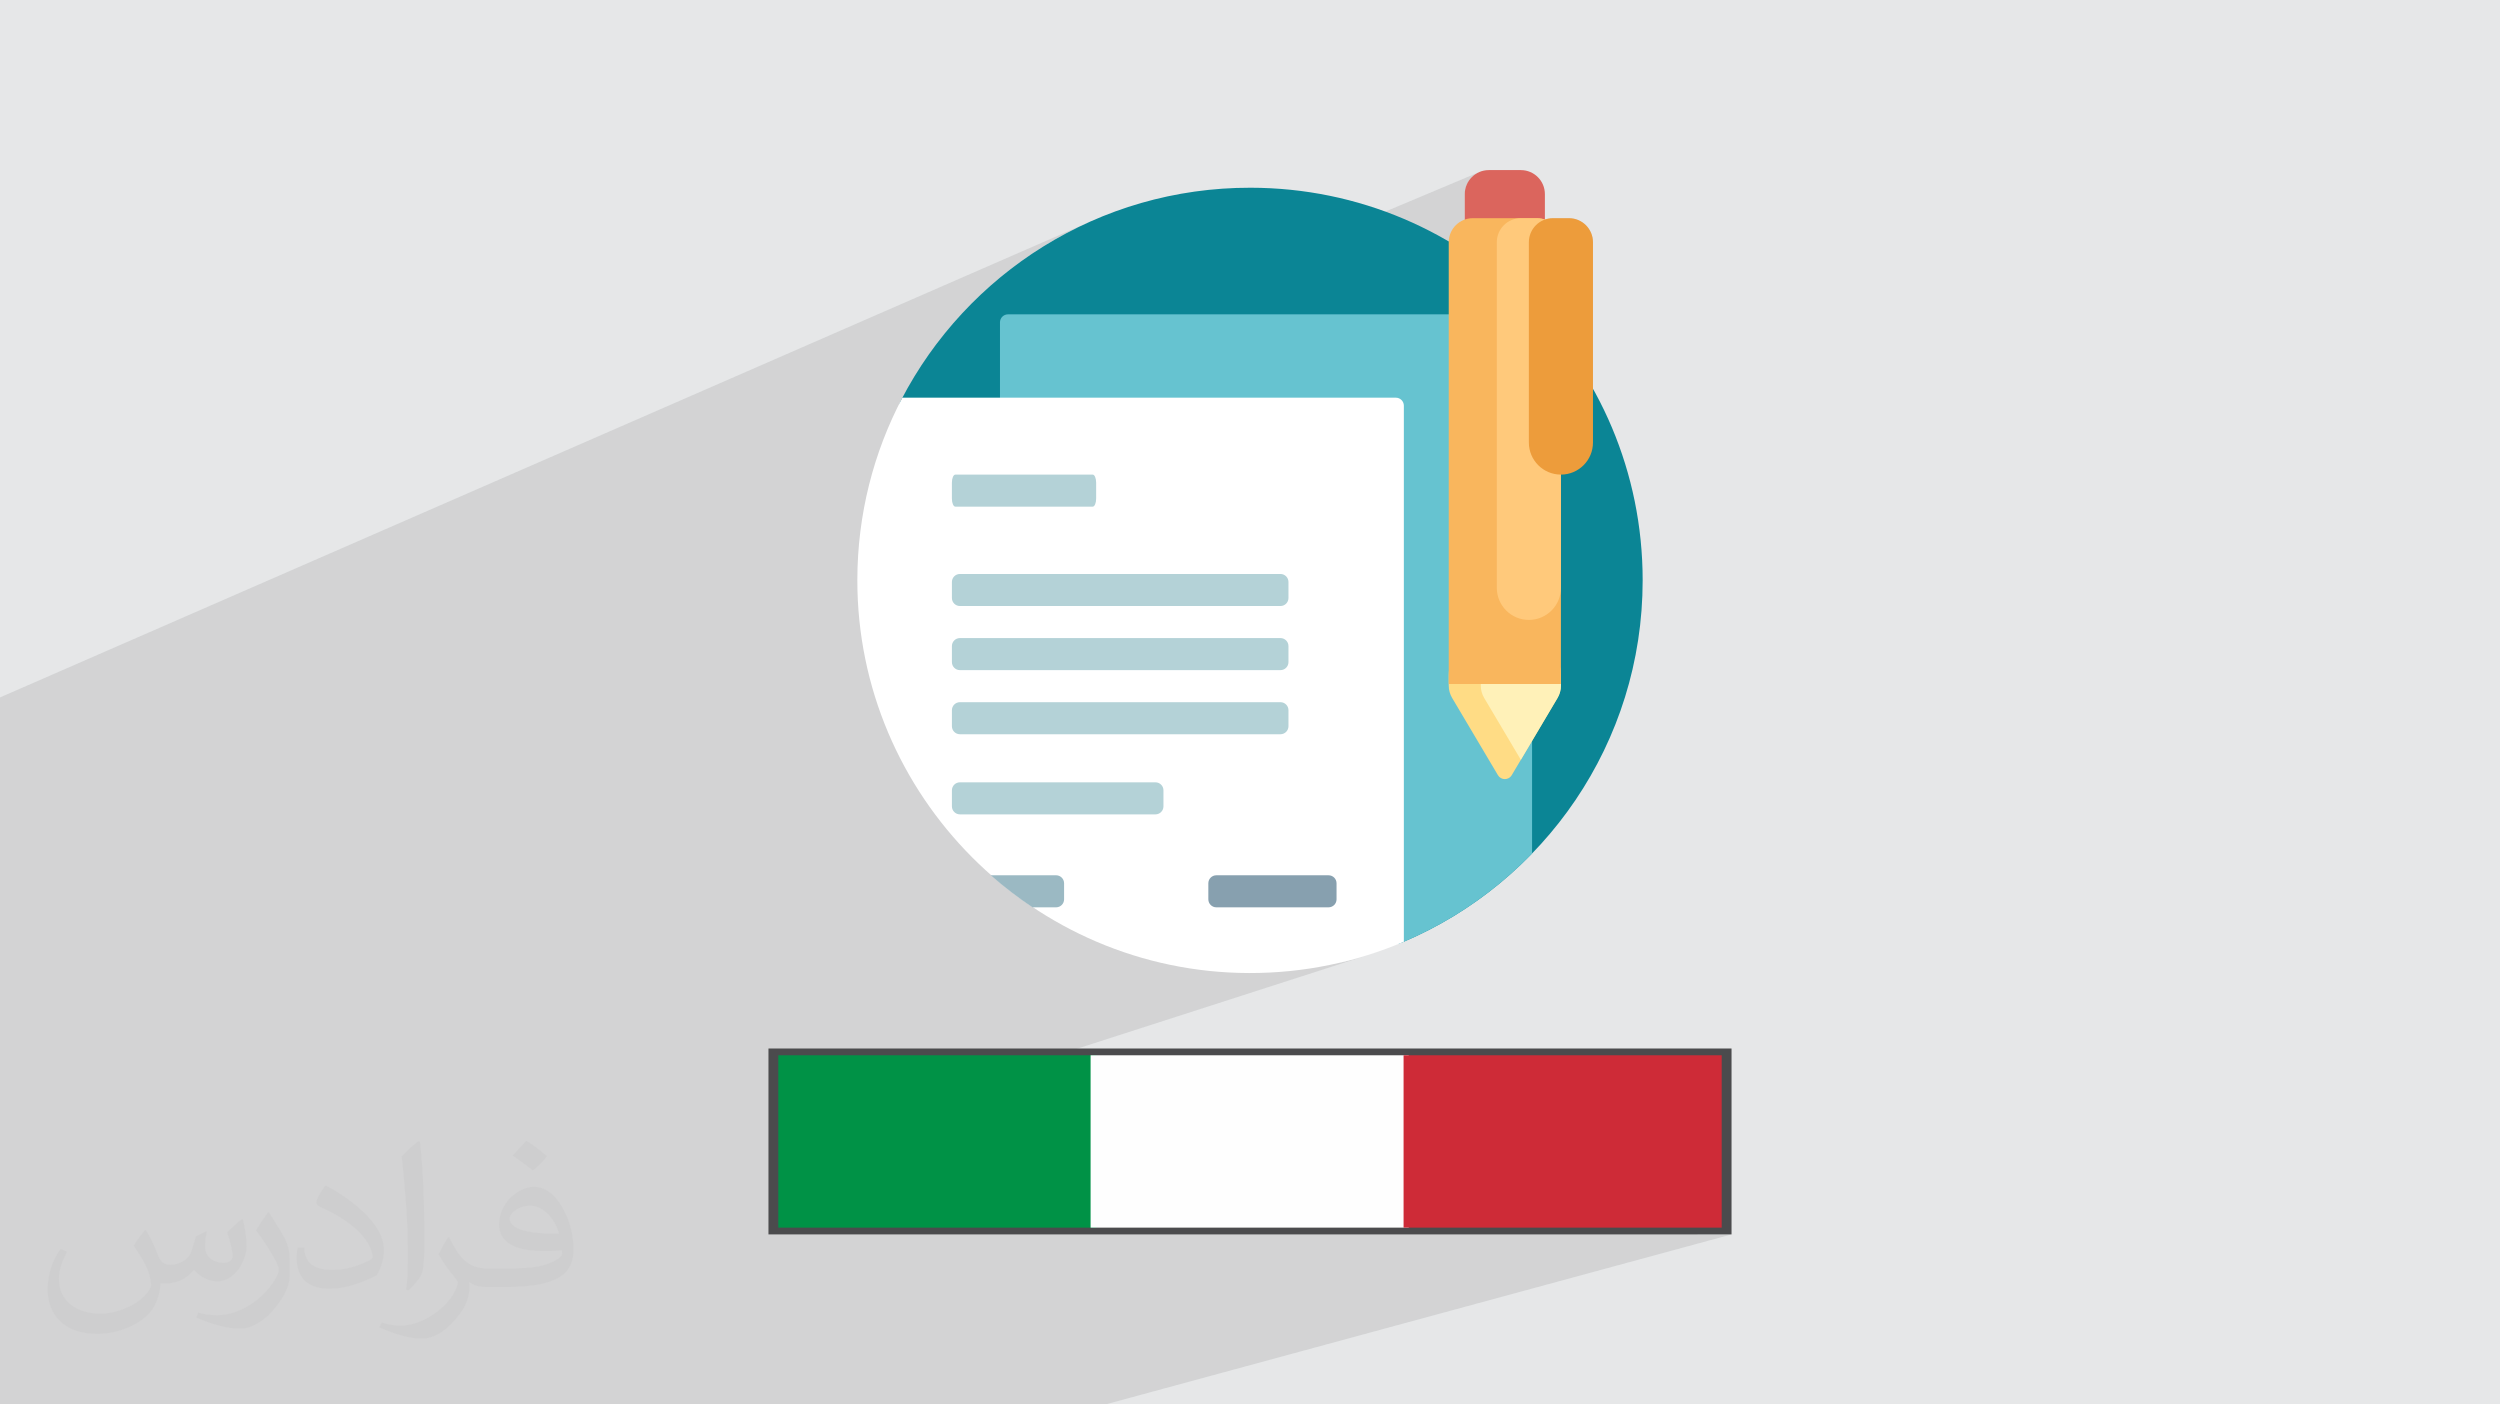 <?xml version="1.0" encoding="UTF-8"?>
<!DOCTYPE svg PUBLIC "-//W3C//DTD SVG 1.0//EN" "http://www.w3.org/TR/2001/REC-SVG-20010904/DTD/svg10.dtd">
<!-- Creator: CorelDRAW -->
<svg xmlns="http://www.w3.org/2000/svg" xml:space="preserve" width="94.192mm" height="52.917mm" version="1.0" style="shape-rendering:geometricPrecision; text-rendering:geometricPrecision; image-rendering:optimizeQuality; fill-rule:evenodd; clip-rule:evenodd"
viewBox="0 0 9404.92 5283.66"
 xmlns:xlink="http://www.w3.org/1999/xlink"
 xmlns:xodm="http://www.corel.com/coreldraw/odm/2003">
 <defs>
  <style type="text/css">
   <![CDATA[
    .fil4 {fill:#009246}
    .fil3 {fill:#4B4B4D}
    .fil6 {fill:#CE2B37}
    .fil5 {fill:#FEFEFE}
    .fil8 {fill:#66C3D0;fill-rule:nonzero}
    .fil7 {fill:#0B8595;fill-rule:nonzero}
    .fil12 {fill:#87A0AF;fill-rule:nonzero}
    .fil11 {fill:#9BB9C3;fill-rule:nonzero}
    .fil10 {fill:#B4D2D7;fill-rule:nonzero}
    .fil13 {fill:#DB655D;fill-rule:nonzero}
    .fil18 {fill:#ED9C3B;fill-rule:nonzero}
    .fil16 {fill:#F9B65D;fill-rule:nonzero}
    .fil17 {fill:#FFC97B;fill-rule:nonzero}
    .fil14 {fill:#FFDC85;fill-rule:nonzero}
    .fil15 {fill:#FFF1B8;fill-rule:nonzero}
    .fil9 {fill:white;fill-rule:nonzero}
    .fil2 {fill:#373435;fill-opacity:0.031}
    .fil1 {fill:#2B2A29;fill-opacity:0.102}
    .fil0 {fill:#E6E7E8}
   ]]>
  </style>
 </defs>
 <g id="Layer_x0020_1">
  <polygon class="fil0" points="-0,0 9404.92,0 9404.92,5283.66 -0,5283.66 "/>
  <path class="fil1" d="M5806.78 827.89l-129.42 53.17 -40.84 0 1.57 -5.05 8.34 -15.36 11.04 -13.38 13.38 -11.04 15.37 -8.34 -128.88 53.17 -46.95 0 0 -150.74 1.84 -18.22 5.27 -16.97 8.34 -15.36 11.04 -13.38 13.39 -11.04 15.36 -8.34 -1803.72 758.66 0 -193 0.61 -6.07 1.76 -5.66 2.79 -5.11 3.68 -4.46 4.46 -3.68 5.11 -2.79 -258.44 110.76 1.7 -2.33 30.65 -39.16 31.93 -38.08 33.16 -36.98 34.38 -35.85 35.55 -34.68 36.7 -33.47 37.81 -32.24 38.89 -30.97 39.94 -29.69 40.96 -28.35 41.95 -26.99 42.9 -25.59 43.82 -24.17 44.71 -22.72 45.56 -21.22 -4102.48 1790.57 0 181.29 0 17.07 0 110.03 0 5.48 0 50.33 0 48.47 0 30.64 0 46.37 0 44.57 0 3.26 0 0.03 0 12.33 0 48.62 0 13.06 0 19.59 0 0.39 0 104.26 0 0.01 0 75.02 0 29.95 0 6.37 0 44.73 0 21.58 0 45.24 0 17.77 0 52.14 0 36.27 0 40.29 0 62.05 0 1.86 0 206.65 0 1.78 0 76.27 0 1.66 0 98.01 0 34.08 0 48.84 0 0.97 0 0.69 0 4.83 0 11.87 0 98.11 0 19.25 0 12.71 0 1.89 0 4.1 0 22.24 0 2.57 0 2.44 0 1.49 0 5.93 0 11.02 0 4.09 0 13.45 0 9.89 0 17.98 0 4.93 0 11.4 0 50.64 0 16.45 0 1.48 0 8.6 0 73.41 0 34.59 0 51.34 0 18.3 0 9.58 0 24.52 0 34.94 0 2.11 0 6.08 0 9.78 0 50.33 0 3.51 0 30.1 0 3.56 0 46.63 0 27.89 0 38.15 0 1.25 0 82.82 0 39.18 0 42.58 0 15.99 0 0.12 0 4.62 0 33.17 5.31 0 18.58 0 800.19 0 180.51 0 16.37 0 859.15 0 47.48 0 20.57 0 72.07 0 399.48 0 537.93 0 75.95 0 18.11 0 985.86 0 120.1 0 1072.49 -291.24 46.42 291.24 -46.42 -291.24 54.4 -14.78 47.43 306.02 -47.43 -306.02 112.6 -30.57 81.36 336.59 -81.36 -336.59 524.11 -142.32 101.4 478.91 -101.4 -478.91 592.75 -160.97 -130.52 0 93.49 -25.5 0 -648.36 -732.45 0 -210.48 -994.17 -392.27 133.13 4.18 32.96 6.53 85.94 2.21 87.08 0 149.65 0.73 11.5 2.14 10.95 3.42 10.33 4.61 9.65 5.71 8.89 6.69 8.07 7.57 7.18 8.36 6.22 9.03 5.21 9.61 4.11 10.08 2.97 10.44 1.74 10.7 0.46 10.87 -0.91 8.64 -1.83 1.42 -0.4 5.97 -1.87 -6.32 2.04 1.23 -0.26 -191.55 61.75 0.7 2.89 -1.61 0.42 -0.45 -2.87 1.36 -0.44 0.7 2.89 16.13 -4.28 17.79 -4.95 17.69 -5.18 17.61 -5.38 17.5 -5.6 -86.16 27.76 85.65 354.37 119.29 0 19.28 0 444.99 0 -210.48 -994.17 134.57 -45.67 7.07 -2.77 6.29 -4.62 5.1 -6.46 34.36 -57.93 138.09 -232.81 0 -0.01 2.92 -5.31 0 -0.01 2.55 -5.48 0 -0.01 2.18 -5.63 0 -0.01 1.78 -5.75 0 -0.01 1.4 -5.86 0 -0.01 1.01 -5.94 0 -0.01 0.61 -6.02 0.2 -6.07 -392.99 137.21 -1.19 -5.61 394.17 -137.71 -100.75 0 100.75 -35.33 0 -0.02 -0.62 -12.31 0 -0.01 -1.83 -11.96 0 -0.01 -2.98 -11.54 0 -0.02 -4.05 -11.06 0 -0.01 -5.07 -10.53 -6.04 -9.94 -6.94 -9.29 -7.78 -8.56 -8.57 -7.79 -9.28 -6.94 -9.94 -6.04 -10.54 -5.08 -11.07 -4.05 -11.56 -2.98 -11.97 -1.83 -12.33 -0.62 -33.42 11.9 -268.03 95.5 0 -21.3 241.16 -86.1 -12.33 0.62 -11.97 1.83 -11.55 2.98 -205.31 73.35 0 -1.85 215.26 -76.92 -4.23 -4.72 -13.21 4.72 -77.25 0 -12.32 0.62 -11.97 1.83 -11.55 2.98 -84.72 30.39 0 -5.37 337.32 -121.09 -11.56 2.98 -6.24 0.95 410.02 -147.22 -410.02 147.22 -5.73 0.88 -12.33 0.62 -12.33 -0.62 -11.97 -1.83 -11.55 -2.98 -11.08 -4.05 -10.53 -5.08 -9.94 -6.04 -9.28 -6.94 -8.57 -7.79 -7.78 -8.56 -6.94 -9.29 -6.04 -9.94 -5.07 -10.54 -4.05 -11.08 -2.98 -11.55 -1.83 -11.97 -0.62 -12.33 0 -327.08 288.09 -108.44 10.53 -5.08 9.94 -6.04 9.29 -6.94 8.57 -7.79 7.78 -8.56 6.94 -9.29 6.04 -9.93 5.08 -10.54 4.05 -11.07 2.98 -11.56 1.83 -11.97 0.62 -12.32 0 -753.67 -1.84 -18.22 -5.27 -16.97 -8.34 -15.36 -11.04 -13.38 -13.38 -11.04 -15.37 -8.34 -16.97 -5.27 -18.22 -1.84 -60.31 0 -18.22 1.84 -16.97 5.27zm-1703.99 3142.03l21.91 0 942.47 0 -53.33 -334.58 -1038.63 334.58 127.58 0zm964.38 0l61.16 0 -54.83 -353.79 -59.66 19.21 53.33 334.58zm61.16 0l32.61 0 -85.65 -354.37 -1.79 0.58 54.83 353.79zm-55.67 -359.18l-38.03 12.25 2.33 -0.52 18.05 -4.3 17.96 -4.52 0.14 -0.04 -0.45 -2.87zm15.96 -763.77l1.54 5.4 388.98 -135.81 -1.19 -5.61 -389.33 136.02zm602.64 -429.66l-241.16 86.1 241.17 -86.1 -0.01 0zm-25.9 0l25.9 0m0.01 0l60.28 0m76.7 27.54l8.57 7.78 7.78 8.57m6.94 9.29l6.04 9.93 0 0.01m14.55 98.92l0 -6.11 0 -35.33m307.5 -354.53l806.47 3100.29 -806.47 -3100.29z"/>
  <path class="fil2" d="M548.54 4627.69c17.95,27.21 29.6,53.36 40.96,82.43 8.45,16.91 12.93,48.09 52.57,48.09 11.61,0 28.28,-3.42 43.06,-11.61 16.63,-8.73 29.32,-21.94 35.94,-42l15.85 -53.36 38.57 -19.02 2.64 2.64c-5.27,20.09 -6.59,39.36 -6.59,54.43 0,44.63 38.57,61.56 69.22,61.56 17.95,0 34.09,-8.73 34.09,-25.11 0,-21.13 -8.98,-57.06 -20.62,-89.29 17.95,-17.95 35.94,-35.94 56.53,-50.47l3.17 1.6c8.98,38.04 14,75.56 14,100.66 0,24.57 -10.83,51.79 -19.81,69.49 -18.49,34.87 -51.25,62.62 -90.87,62.62 -30.1,0 -63.65,-15.07 -86.66,-43.06l-1.32 0c-21.66,26.96 -55.22,51.25 -108.86,51.25l-16.63 0c-2.64,35.41 -10.29,60.49 -21.94,82.95 -31.95,62.34 -126.81,106.47 -216.1,106.47 -124.17,0 -186.51,-71.59 -186.51,-166.96 0,-58.91 19.27,-113.6 48.88,-152.42l24.29 10.04c-18.49,35.41 -30.91,68.68 -30.91,101.45 0,89.29 72.66,131.83 156.4,131.83 77.68,0 173.83,-49.41 191.28,-106.72 -6.59,-62.62 -30.1,-91.93 -66.04,-148.99 10.83,-19.02 24.83,-38.04 42.28,-58.38l3.17 0 0 0 0 0 -0.02 -0.09zm1432.13 -336.04c26.15,16.39 51.79,35.66 76.87,57.85 -14,19.81 -31.45,37.79 -53.11,53.64 -25.11,-20.34 -50.19,-37.79 -75.84,-56.27 17.42,-19.55 34.62,-38.29 52.04,-55.22l0 0 0 0 0 0 0 0 0 0 0.03 0zm13.47 244.11c-42.28,0 -76.87,27.75 -76.87,48.34 0,44.13 84.53,57.85 185.72,57.31 -12.68,-51.79 -57.06,-105.68 -108.86,-105.68l0.01 0.03zm-94.86 236.19c54.96,0 103.04,-1.6 139.74,-10.83 40.96,-10.29 75.56,-30.91 75.56,-45.17 0,-3.7 0,-8.19 -1.32,-11.89 -22.98,2.11 -49.41,2.11 -72.38,2.11 -74.49,0 -131.55,-16.91 -154.02,-58.66 -5.55,-11.61 -9.51,-24.57 -9.51,-39.36 0,-40.43 17.42,-79.79 48.09,-107 25.61,-22.45 53.89,-36.44 82.67,-36.44 52.04,0 93.51,41.75 122.57,107.54 15.85,35.94 26.68,77.4 26.68,129.72 0,34.87 -9.51,64.19 -31.17,85.85 -40.43,39.11 -114.92,53.89 -229.04,53.89l-51.79 0 0 0 -13.47 0c-28.28,0 -48.62,-5.02 -64.72,-17.42l-2.64 0c0.79,6.59 1.32,12.93 1.32,19.02 0,25.61 -8.45,58.38 -25.61,84.53 -50.72,75.3 -105.68,108.04 -153.24,108.04 -48.09,0 -107,-18.49 -160.11,-42.54l9.51 -18.49c17.17,7.13 40.96,11.89 73.7,11.89 85.85,0 198.66,-82.43 212.66,-163 -3.17,-6.59 -8.98,-15.32 -17.17,-24.57 -25.11,-29.85 -40.96,-54.68 -55.75,-80.83 12.68,-25.11 24.29,-45.17 35.13,-63.4l4.49 -0.53c36.72,74.77 69.99,117.55 144.23,117.55l11.61 0 0 0 53.89 0 0 0 0 0 0 0 0 0 0 0 0.09 0.01zm-371.98 79c6.34,-34.34 6.87,-72.91 6.87,-108.86l0 -53.36c0,-99.6 -12.68,-244.36 -22.98,-338.68 17.95,-19.27 43.06,-42 62.87,-57.31l5.81 1.6c13.47,118.62 16.63,256 16.63,383.06 0,33.3 -1.32,65.79 -4.49,89.55 -1.85,30.1 -19.27,52.83 -56.53,87.7l-8.19 -3.7zm-382.8 -157.19c1.85,46.77 24.83,83.49 105.15,83.49 49.93,0 92.19,-12.93 138.96,-35.13 8.45,-3.7 12.93,-8.73 12.93,-12.93 0,-29.32 -22.45,-68.15 -60.23,-103.55 -36.72,-33.3 -85.34,-62.62 -130.76,-82.18 -15.6,-6.59 -20.62,-13.47 -20.62,-20.09 0,-13.47 17.95,-41.75 32.77,-62.09l5.02 -0.53c52.04,27.21 110.17,67.64 153.24,112.53 39.11,41.47 63.4,83.49 63.4,129.19 0,33.81 -10.29,65.51 -26.96,95.11 -57.06,28.79 -117.83,50.72 -178.06,50.72 -73.17,0 -123.1,-34.34 -123.1,-114.92 0,-8.73 0,-22.19 3.17,-39.64l25.11 0 0 0 0 0 0 0 0 0 0 0 -0.02 0zm-132.37 -132.9l45.45 73.45c16.63,27.21 32.23,56.81 32.23,103.55l0 59.7c0,48.34 -30.91,100.13 -80.83,151.38 -39.11,34.62 -73.7,49.41 -105.68,49.41 -47.55,0 -101.98,-14.79 -164.85,-41.75l7.13 -18.49c19.81,5.27 42.79,9.77 71.06,9.77 90.36,-0.53 182.8,-66.57 225.08,-147.15 5.02,-9.26 6.87,-17.95 6.87,-24.04 0,-9.26 -5.02,-19.55 -8.98,-28.79 -22.98,-43.31 -48.62,-82.95 -76.87,-119.68 14.79,-23.25 29.6,-45.7 45.7,-67.9l3.7 0.53 0 0 0 0 0 0 0 0 0 0 -0.02 0.01z"/>
  <g id="_2312003340496">
   <polygon class="fil3" points="2890.94,4643.78 4090.27,4643.78 4112.62,4643.78 5292.3,4643.78 5311.98,4643.78 6513.98,4643.78 6513.98,3944.43 5311.98,3944.43 5292.3,3944.43 4112.62,3944.43 4090.27,3944.43 2890.94,3944.43 "/>
   <rect class="fil4" x="2927.97" y="3969.92" width="1196.72" height="648.36"/>
   <rect class="fil5" x="4102.78" y="3969.92" width="1196.72" height="648.36"/>
   <rect class="fil6" x="5280.22" y="3969.92" width="1196.72" height="648.36"/>
   <path class="fil7" d="M6179.62 2183.37c0,612.2 -372.5,1137.37 -903.16,1361.38 -57.78,24.38 -121.8,-17.51 -121.8,-80.25l0 -149.65c0,-934.58 -757.63,-1692.21 -1692.21,-1692.21 -60.86,0 -99.97,-64.52 -71.94,-118.54 246.22,-474.6 742.33,-798.72 1314.11,-797.89 816.46,1.18 1475,660.7 1475,1477.16l0 0zm0 0z"/>
   <path class="fil8" d="M5763.6 3210.84c-136.06,140.52 -299.76,254.09 -482.33,331.96 -25.92,11.03 -71.16,18.69 -130.34,23 -751.15,54.9 -1389.04,-544.71 -1389.04,-1297.87l0 -1055.26c0,-16.63 13.51,-30.14 30.14,-30.14l1971.57 0 0 2028.32zm0 0z"/>
   <path class="fil9" d="M5281.27 3542.77c-178.77,76.21 -375.6,118.25 -582.32,117.76 -812.41,-1.89 -1474.35,-666.04 -1473.66,-1478.44 0.21,-247.7 61.49,-481.08 169.43,-686.05l1856.4 0c16.64,0 30.14,13.51 30.14,30.14l0 2016.59zm0 0z"/>
   <path class="fil10" d="M4847.16 2671.74l0 60.29c0,16.66 -13.5,30.16 -30.14,30.16l-1205.84 0c-16.65,0 -30.14,-13.51 -30.14,-30.16l0 -60.29c0,-16.63 13.49,-30.14 30.14,-30.14l1205.84 0c16.64,0 30.14,13.51 30.14,30.14l0 0zm-500.43 271.32l-735.56 0c-16.65,0 -30.14,13.5 -30.14,30.14l0 60.29c0,16.65 13.49,30.16 30.14,30.16l735.56 0c16.65,0 30.16,-13.51 30.16,-30.16l0 -60.29c0,-16.64 -13.51,-30.14 -30.16,-30.14zm-752.79 -1037.04l516.8 0c7.12,0 12.91,-13.48 12.91,-30.14l0 -60.28c0,-16.64 -5.79,-30.14 -12.91,-30.14l-516.8 0c-7.12,0 -12.93,13.5 -12.93,30.14l0 60.29c0,16.65 5.78,30.14 12.93,30.14l0 -0.01zm1223.08 253.23l-1205.84 0c-16.65,0 -30.14,13.51 -30.14,30.17l0 60.28c0,16.64 13.49,30.14 30.14,30.14l1205.84 0c16.64,0 30.14,-13.5 30.14,-30.14l0 -60.28c0,-16.66 -13.5,-30.17 -30.14,-30.17zm0 241.17l-1205.84 0c-16.65,0 -30.14,13.51 -30.14,30.14l0 60.31c0,16.64 13.49,30.14 30.14,30.14l1205.84 0c16.64,0 30.14,-13.5 30.14,-30.14l0 -60.31c0,-16.63 -13.5,-30.14 -30.14,-30.14l0 0zm0 0z"/>
   <path class="fil11" d="M4003.07 3322.89l0 60.29c0,16.66 -13.51,30.16 -30.14,30.16l-88.64 0c-55.08,-36.7 -107.53,-77.01 -157.05,-120.6l245.69 0c16.63,0 30.14,13.51 30.14,30.14l0 0zm0 0z"/>
   <path class="fil12" d="M5028.05 3322.89l0 60.29c0,16.66 -13.5,30.16 -30.16,30.16l-422.03 0c-16.64,0 -30.14,-13.5 -30.14,-30.16l0 -60.29c0,-16.63 13.5,-30.14 30.14,-30.14l422.03 0c16.66,0 30.16,13.51 30.16,30.14l0 0zm0 0z"/>
   <path class="fil13" d="M5811.83 730.31l0 150.74 -301.45 0 0 -150.74c0,-49.93 40.49,-90.42 90.45,-90.42l120.57 0c49.94,0 90.43,40.49 90.43,90.42zm0 0z"/>
   <path class="fil14" d="M5450.09 2579.35l0 -41.46c0,-66.58 53.99,-120.58 120.57,-120.58l86.22 0 4.24 -4.72 4.23 4.72 86.19 0c66.61,0 120.58,54 120.58,120.58l0 41.46c0,16.23 -4.35,32.17 -12.63,46.13l-172.45 290.75c-11.68,19.7 -40.19,19.7 -51.85,0l-172.45 -290.75c-8.28,-13.96 -12.65,-29.9 -12.65,-46.13l0 0zm0 0z"/>
   <path class="fil15" d="M5691.26 2417.31l60.28 0c66.61,0 120.58,54 120.58,120.6l0 41.44c0,16.25 -4.35,32.17 -12.63,46.14l-138.09 232.81 -138.06 -232.81c-8.3,-13.97 -12.65,-29.91 -12.65,-46.14l0 -41.46c-0.03,-66.58 53.97,-120.58 120.57,-120.58l0.01 0zm0 0z"/>
   <path class="fil16" d="M5872.12 910l0 1663.23 -422.03 0 0 -1663.23 0.07 0c0.64,-49.39 40.84,-89.22 90.35,-89.22l241.17 0c49.55,0 89.74,39.84 90.38,89.22l0.05 0zm0 0z"/>
   <path class="fil17" d="M5630.98 2211.49l0 -1300.29c0,-49.93 40.49,-90.42 90.43,-90.42l60.28 0c49.94,0 90.43,40.49 90.43,90.42l0 1300.29c0,66.6 -53.97,120.6 -120.58,120.6 -66.6,0 -120.57,-54 -120.57,-120.6zm0 0z"/>
   <path class="fil18" d="M5751.54 1664.87l0 -753.67c0,-49.93 40.5,-90.42 90.43,-90.42l60.31 0c49.94,0 90.43,40.49 90.43,90.42l0 753.67c0,66.58 -53.99,120.58 -120.6,120.58 -66.58,0 -120.58,-54 -120.58,-120.58zm0 0z"/>
  </g>
 </g>
</svg>

